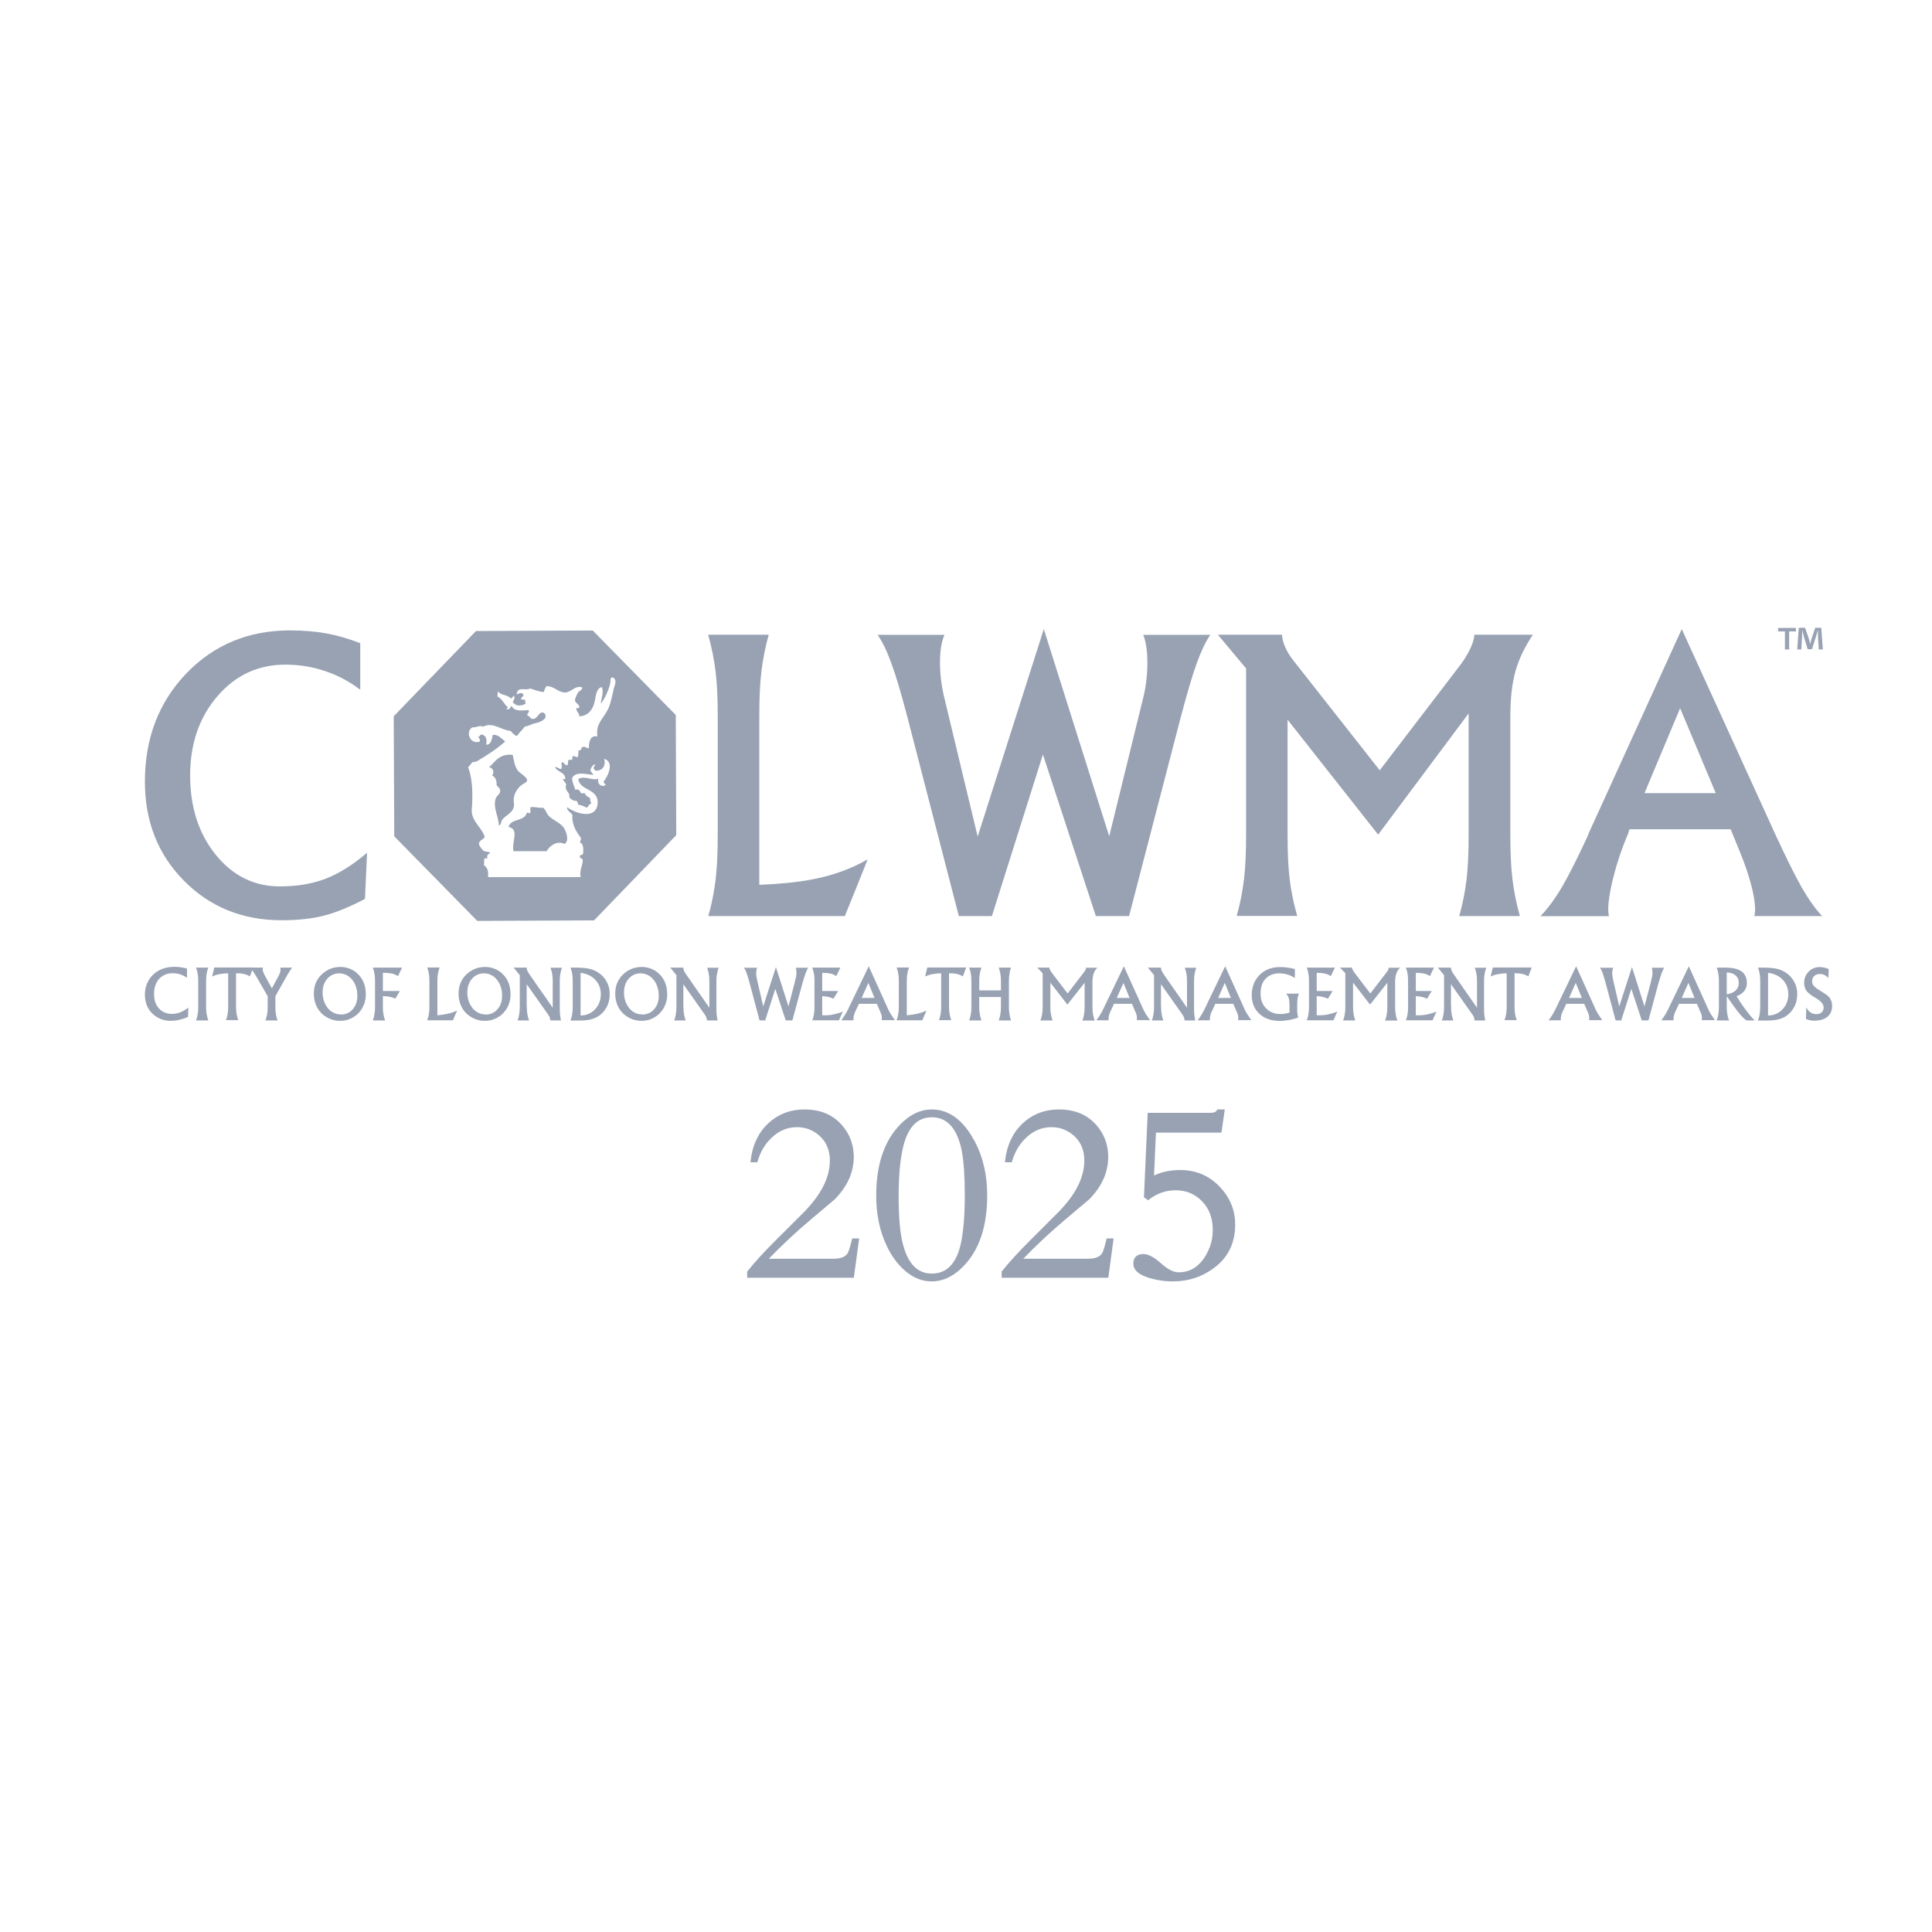 <svg width="80" height="80" viewBox="0 0 80 80" fill="none" xmlns="http://www.w3.org/2000/svg">
<g clip-path="url(#clip0_17163_654)">
<path d="M7.781 42.113C7.651 42.167 7.527 42.205 7.408 42.232C7.289 42.259 7.175 42.27 7.067 42.27C6.937 42.27 6.812 42.248 6.698 42.21C6.585 42.172 6.482 42.113 6.384 42.037C6.26 41.939 6.162 41.815 6.097 41.669C6.032 41.523 6 41.36 6 41.187C6 41.014 6.032 40.846 6.103 40.694C6.168 40.542 6.271 40.413 6.395 40.31C6.504 40.218 6.628 40.147 6.769 40.104C6.91 40.055 7.061 40.034 7.229 40.034C7.305 40.034 7.386 40.039 7.473 40.05C7.559 40.061 7.646 40.082 7.743 40.104V40.488C7.657 40.429 7.565 40.38 7.467 40.348C7.37 40.315 7.262 40.299 7.153 40.299C6.915 40.299 6.731 40.38 6.59 40.532C6.449 40.683 6.379 40.9 6.379 41.165C6.379 41.414 6.449 41.614 6.585 41.761C6.72 41.907 6.904 41.983 7.132 41.983C7.245 41.983 7.359 41.961 7.467 41.918C7.576 41.874 7.684 41.809 7.798 41.723L7.787 42.091L7.781 42.113Z" fill="#98A2B3"/>
<path d="M8.626 40.066C8.593 40.147 8.572 40.234 8.555 40.326C8.539 40.418 8.534 40.521 8.534 40.635V41.685C8.534 41.793 8.539 41.896 8.555 41.988C8.572 42.08 8.593 42.167 8.626 42.254H8.117C8.149 42.172 8.171 42.086 8.187 41.988C8.204 41.891 8.209 41.793 8.209 41.685V40.635C8.209 40.521 8.204 40.418 8.187 40.326C8.171 40.234 8.149 40.147 8.117 40.066H8.626Z" fill="#98A2B3"/>
<path d="M9.449 40.304C9.297 40.304 9.173 40.321 9.065 40.342C8.956 40.364 8.864 40.396 8.783 40.434L8.875 40.061H10.483L10.348 40.429C10.277 40.386 10.196 40.353 10.104 40.331C10.012 40.31 9.904 40.299 9.774 40.299V41.674C9.774 41.782 9.779 41.885 9.795 41.977C9.812 42.069 9.833 42.156 9.866 42.243H9.357C9.389 42.161 9.411 42.075 9.427 41.977C9.443 41.88 9.449 41.782 9.449 41.674V40.299V40.304Z" fill="#98A2B3"/>
<path d="M11.544 40.391C11.566 40.353 11.582 40.31 11.598 40.267C11.609 40.223 11.614 40.18 11.614 40.136C11.614 40.126 11.614 40.109 11.614 40.099C11.614 40.088 11.614 40.077 11.609 40.066H12.096C12.048 40.131 12.004 40.196 11.972 40.25C11.934 40.304 11.907 40.358 11.88 40.402L11.403 41.252V41.685C11.403 41.799 11.409 41.902 11.425 41.994C11.441 42.086 11.463 42.172 11.495 42.254H10.992C11.024 42.172 11.046 42.086 11.062 41.994C11.079 41.902 11.084 41.799 11.084 41.685V41.252L10.597 40.407C10.559 40.342 10.521 40.283 10.483 40.229C10.44 40.169 10.402 40.115 10.353 40.066H10.889C10.889 40.066 10.884 40.093 10.878 40.109C10.878 40.126 10.878 40.136 10.878 40.147C10.878 40.18 10.884 40.212 10.9 40.25C10.916 40.288 10.932 40.331 10.954 40.369L11.257 40.927L11.55 40.386L11.544 40.391Z" fill="#98A2B3"/>
<path d="M15.15 41.149C15.15 41.317 15.123 41.474 15.063 41.615C15.004 41.761 14.917 41.88 14.809 41.988C14.706 42.08 14.592 42.151 14.473 42.199C14.354 42.248 14.219 42.27 14.078 42.27C13.948 42.27 13.823 42.248 13.704 42.205C13.585 42.161 13.477 42.096 13.374 42.015C13.255 41.912 13.158 41.788 13.093 41.636C13.028 41.485 12.995 41.322 12.995 41.144C12.995 41.003 13.017 40.878 13.055 40.759C13.098 40.64 13.158 40.532 13.239 40.434C13.347 40.31 13.472 40.212 13.618 40.142C13.764 40.072 13.926 40.039 14.094 40.039C14.235 40.039 14.365 40.066 14.489 40.115C14.608 40.164 14.722 40.234 14.82 40.331C14.928 40.434 15.009 40.559 15.063 40.694C15.117 40.83 15.145 40.981 15.145 41.144L15.15 41.149ZM14.11 42.01C14.311 42.01 14.479 41.939 14.603 41.793C14.733 41.647 14.798 41.463 14.798 41.23C14.798 41.127 14.787 41.024 14.76 40.927C14.733 40.83 14.701 40.743 14.652 40.667C14.582 40.548 14.489 40.456 14.387 40.396C14.284 40.337 14.17 40.304 14.046 40.304C13.845 40.304 13.683 40.38 13.553 40.526C13.423 40.672 13.358 40.867 13.358 41.1C13.358 41.209 13.374 41.311 13.401 41.409C13.428 41.506 13.472 41.598 13.531 41.685C13.596 41.788 13.683 41.864 13.786 41.923C13.889 41.983 13.997 42.004 14.11 42.004V42.01Z" fill="#98A2B3"/>
<path d="M15.854 41.685C15.854 41.793 15.859 41.896 15.876 41.988C15.892 42.08 15.914 42.167 15.946 42.254H15.437C15.47 42.172 15.491 42.086 15.507 41.988C15.524 41.891 15.529 41.793 15.529 41.685V40.635C15.529 40.521 15.524 40.418 15.507 40.326C15.491 40.234 15.47 40.147 15.437 40.066H16.65L16.482 40.418C16.412 40.375 16.33 40.337 16.238 40.315C16.146 40.294 16.038 40.283 15.919 40.283H15.854V41.035H16.558L16.368 41.355C16.309 41.322 16.238 41.301 16.152 41.279C16.065 41.257 15.968 41.252 15.854 41.246V41.68V41.685Z" fill="#98A2B3"/>
<path d="M18.204 40.066C18.171 40.147 18.149 40.234 18.133 40.326C18.117 40.418 18.111 40.521 18.111 40.635V42.042C18.279 42.026 18.431 42.004 18.566 41.972C18.702 41.939 18.821 41.896 18.929 41.847C18.891 41.929 18.864 41.999 18.832 42.064C18.805 42.129 18.777 42.194 18.756 42.248H17.689C17.722 42.167 17.743 42.08 17.76 41.983C17.776 41.885 17.781 41.788 17.781 41.679V40.629C17.781 40.516 17.776 40.413 17.76 40.321C17.743 40.228 17.722 40.142 17.689 40.061H18.198L18.204 40.066Z" fill="#98A2B3"/>
<path d="M21.143 41.149C21.143 41.317 21.116 41.474 21.057 41.615C20.997 41.761 20.911 41.88 20.802 41.988C20.699 42.08 20.586 42.151 20.467 42.199C20.348 42.248 20.212 42.27 20.071 42.27C19.941 42.27 19.817 42.248 19.698 42.205C19.579 42.161 19.47 42.096 19.367 42.015C19.248 41.912 19.151 41.788 19.086 41.636C19.021 41.485 18.988 41.322 18.988 41.144C18.988 41.003 19.01 40.878 19.048 40.759C19.091 40.64 19.151 40.532 19.232 40.434C19.34 40.31 19.465 40.212 19.611 40.142C19.757 40.072 19.92 40.039 20.088 40.039C20.228 40.039 20.358 40.066 20.483 40.115C20.602 40.164 20.716 40.234 20.813 40.331C20.921 40.434 21.003 40.559 21.057 40.694C21.111 40.83 21.138 40.981 21.138 41.144L21.143 41.149ZM20.104 42.01C20.304 42.01 20.472 41.939 20.596 41.793C20.727 41.647 20.791 41.463 20.791 41.23C20.791 41.127 20.781 41.024 20.754 40.927C20.727 40.83 20.694 40.743 20.645 40.667C20.575 40.548 20.483 40.456 20.38 40.396C20.277 40.337 20.163 40.304 20.039 40.304C19.839 40.304 19.676 40.38 19.546 40.526C19.416 40.672 19.351 40.867 19.351 41.1C19.351 41.209 19.367 41.311 19.395 41.409C19.422 41.506 19.465 41.598 19.524 41.685C19.59 41.788 19.676 41.864 19.779 41.923C19.882 41.983 19.99 42.004 20.104 42.004V42.01Z" fill="#98A2B3"/>
<path d="M21.815 41.685C21.815 41.799 21.82 41.902 21.837 41.994C21.853 42.086 21.875 42.172 21.907 42.254H21.43C21.463 42.172 21.485 42.086 21.501 41.988C21.517 41.891 21.523 41.793 21.523 41.685V40.38L21.268 40.066H21.809V40.082C21.809 40.147 21.842 40.223 21.901 40.31C21.912 40.321 21.918 40.331 21.918 40.337L22.887 41.728V40.64C22.887 40.526 22.881 40.423 22.865 40.331C22.849 40.239 22.827 40.153 22.795 40.072H23.271C23.239 40.153 23.217 40.239 23.201 40.331C23.185 40.423 23.179 40.526 23.179 40.64V41.712C23.179 41.831 23.179 41.934 23.19 42.021C23.201 42.107 23.212 42.183 23.228 42.254H22.79C22.784 42.21 22.773 42.167 22.762 42.129C22.746 42.091 22.73 42.053 22.708 42.026L21.809 40.754V41.685H21.815Z" fill="#98A2B3"/>
<path d="M23.623 42.254C23.656 42.172 23.677 42.086 23.694 41.988C23.71 41.891 23.715 41.793 23.715 41.685V40.635C23.715 40.521 23.71 40.418 23.694 40.326C23.677 40.234 23.656 40.147 23.623 40.066H23.872C24.035 40.066 24.17 40.077 24.284 40.093C24.398 40.109 24.495 40.136 24.587 40.174C24.787 40.256 24.95 40.391 25.069 40.564C25.188 40.743 25.247 40.938 25.247 41.16C25.247 41.366 25.204 41.555 25.112 41.718C25.02 41.88 24.896 42.01 24.733 42.107C24.641 42.156 24.538 42.194 24.425 42.221C24.311 42.243 24.165 42.259 23.986 42.259H23.623V42.254ZM24.04 42.048H24.056C24.121 42.048 24.186 42.042 24.246 42.026C24.305 42.01 24.365 41.988 24.419 41.961C24.565 41.885 24.674 41.777 24.755 41.642C24.836 41.501 24.879 41.349 24.879 41.181C24.879 40.938 24.804 40.737 24.652 40.575C24.5 40.413 24.3 40.315 24.04 40.283V42.053V42.048Z" fill="#98A2B3"/>
<path d="M27.63 41.149C27.63 41.317 27.603 41.474 27.543 41.615C27.483 41.761 27.397 41.88 27.289 41.988C27.186 42.08 27.072 42.151 26.953 42.199C26.834 42.248 26.698 42.27 26.558 42.27C26.428 42.27 26.303 42.248 26.184 42.205C26.065 42.161 25.957 42.096 25.854 42.015C25.735 41.912 25.637 41.788 25.572 41.636C25.507 41.485 25.475 41.322 25.475 41.144C25.475 41.003 25.497 40.878 25.534 40.759C25.578 40.64 25.637 40.532 25.718 40.434C25.827 40.31 25.951 40.212 26.098 40.142C26.244 40.072 26.406 40.039 26.574 40.039C26.715 40.039 26.845 40.066 26.969 40.115C27.088 40.164 27.202 40.234 27.299 40.331C27.408 40.434 27.489 40.559 27.543 40.694C27.597 40.83 27.624 40.981 27.624 41.144L27.63 41.149ZM26.59 42.01C26.791 42.01 26.958 41.939 27.083 41.793C27.213 41.647 27.278 41.463 27.278 41.23C27.278 41.127 27.267 41.024 27.24 40.927C27.213 40.83 27.18 40.743 27.132 40.667C27.061 40.548 26.969 40.456 26.866 40.396C26.763 40.337 26.65 40.304 26.525 40.304C26.325 40.304 26.163 40.38 26.032 40.526C25.903 40.672 25.838 40.867 25.838 41.1C25.838 41.209 25.854 41.311 25.881 41.409C25.908 41.506 25.951 41.598 26.011 41.685C26.076 41.788 26.163 41.864 26.265 41.923C26.368 41.983 26.477 42.004 26.59 42.004V42.01Z" fill="#98A2B3"/>
<path d="M28.301 41.685C28.301 41.799 28.306 41.902 28.323 41.994C28.339 42.086 28.36 42.172 28.393 42.254H27.917C27.949 42.172 27.971 42.086 27.987 41.988C28.003 41.891 28.009 41.793 28.009 41.685V40.38L27.754 40.066H28.296V40.082C28.296 40.147 28.328 40.223 28.388 40.31C28.398 40.321 28.404 40.331 28.404 40.337L29.373 41.728V40.64C29.373 40.526 29.368 40.423 29.351 40.331C29.335 40.239 29.313 40.153 29.281 40.072H29.757C29.725 40.153 29.703 40.239 29.687 40.331C29.671 40.423 29.665 40.526 29.665 40.64V41.712C29.665 41.831 29.665 41.934 29.676 42.021C29.687 42.107 29.698 42.183 29.714 42.254H29.276C29.27 42.21 29.259 42.167 29.248 42.129C29.232 42.091 29.216 42.053 29.194 42.026L28.296 40.754V41.685H28.301Z" fill="#98A2B3"/>
<path d="M32.102 40.954L31.685 42.253H31.452L31.035 40.689C30.986 40.516 30.949 40.386 30.916 40.294C30.884 40.201 30.846 40.126 30.808 40.072H31.349C31.338 40.109 31.328 40.147 31.322 40.185C31.317 40.223 31.311 40.256 31.311 40.294C31.311 40.331 31.311 40.375 31.322 40.423C31.328 40.472 31.338 40.521 31.349 40.575L31.604 41.674L32.129 40.044L32.649 41.674L32.914 40.656C32.936 40.57 32.952 40.499 32.963 40.445C32.974 40.391 32.979 40.337 32.979 40.288C32.979 40.261 32.979 40.228 32.974 40.196C32.974 40.163 32.963 40.12 32.952 40.072H33.461C33.385 40.207 33.315 40.402 33.244 40.662C33.239 40.683 33.233 40.7 33.228 40.71L32.811 42.253H32.535L32.107 40.954H32.102Z" fill="#98A2B3"/>
<path d="M33.634 42.254C33.667 42.172 33.688 42.086 33.705 41.988C33.721 41.891 33.726 41.793 33.726 41.685V40.635C33.726 40.521 33.721 40.418 33.705 40.326C33.688 40.234 33.667 40.147 33.634 40.066H34.798L34.63 40.418C34.565 40.375 34.484 40.337 34.392 40.315C34.3 40.294 34.192 40.283 34.073 40.283H34.046V41.035H34.706L34.511 41.355C34.457 41.328 34.392 41.306 34.316 41.284C34.24 41.268 34.148 41.252 34.046 41.246V42.042C34.046 42.042 34.067 42.042 34.089 42.042C34.105 42.042 34.121 42.042 34.132 42.042C34.267 42.042 34.398 42.032 34.522 42.004C34.647 41.977 34.776 41.94 34.901 41.885L34.739 42.248H33.629L33.634 42.254Z" fill="#98A2B3"/>
<path d="M35.561 41.577L35.426 41.864C35.394 41.929 35.372 41.988 35.361 42.037C35.345 42.091 35.34 42.14 35.34 42.183C35.34 42.194 35.34 42.199 35.34 42.21C35.34 42.221 35.34 42.232 35.34 42.248H34.836C34.89 42.178 34.944 42.096 34.998 42.01C35.053 41.923 35.101 41.826 35.155 41.712L35.973 40.012L36.769 41.772C36.796 41.837 36.834 41.907 36.883 41.988C36.931 42.064 36.991 42.151 37.056 42.243H36.509C36.509 42.243 36.509 42.205 36.514 42.188C36.514 42.172 36.514 42.156 36.514 42.14C36.514 42.107 36.514 42.075 36.504 42.042C36.498 42.01 36.482 41.967 36.455 41.907L36.309 41.566H35.545L35.561 41.577ZM35.675 41.322H36.211L35.957 40.7L35.681 41.322H35.675Z" fill="#98A2B3"/>
<path d="M37.641 40.066C37.608 40.147 37.586 40.234 37.57 40.326C37.554 40.418 37.548 40.521 37.548 40.635V42.042C37.716 42.026 37.868 42.004 38.003 41.972C38.139 41.939 38.258 41.896 38.366 41.847C38.328 41.929 38.301 41.999 38.269 42.064C38.242 42.129 38.215 42.194 38.193 42.248H37.126C37.159 42.167 37.18 42.08 37.197 41.983C37.213 41.885 37.218 41.788 37.218 41.679V40.629C37.218 40.516 37.213 40.413 37.197 40.321C37.18 40.228 37.159 40.142 37.126 40.061H37.635L37.641 40.066Z" fill="#98A2B3"/>
<path d="M38.972 40.304C38.821 40.304 38.696 40.321 38.588 40.342C38.48 40.364 38.388 40.396 38.306 40.434L38.398 40.061H40.007L39.871 40.429C39.801 40.386 39.719 40.353 39.627 40.331C39.535 40.31 39.427 40.299 39.297 40.299V41.674C39.297 41.782 39.303 41.885 39.319 41.977C39.335 42.069 39.357 42.156 39.389 42.243H38.88C38.913 42.161 38.934 42.075 38.951 41.977C38.967 41.88 38.972 41.782 38.972 41.674V40.299V40.304Z" fill="#98A2B3"/>
<path d="M41.447 41.008V40.635C41.447 40.521 41.441 40.418 41.425 40.326C41.409 40.234 41.387 40.147 41.355 40.066H41.864C41.831 40.147 41.809 40.234 41.799 40.326C41.782 40.418 41.777 40.521 41.777 40.635V41.685C41.777 41.799 41.782 41.902 41.799 41.994C41.815 42.086 41.837 42.172 41.864 42.254H41.355C41.387 42.172 41.409 42.086 41.425 41.988C41.441 41.896 41.447 41.793 41.447 41.685V41.284H40.548V41.685C40.548 41.793 40.553 41.896 40.57 41.988C40.586 42.08 40.608 42.167 40.64 42.254H40.131C40.164 42.172 40.185 42.086 40.202 41.988C40.218 41.891 40.223 41.793 40.223 41.685V40.635C40.223 40.521 40.218 40.418 40.202 40.326C40.185 40.234 40.164 40.147 40.131 40.066H40.64C40.608 40.147 40.586 40.234 40.57 40.326C40.553 40.418 40.548 40.521 40.548 40.635V41.008H41.447Z" fill="#98A2B3"/>
<path d="M43.493 40.683V41.685C43.493 41.799 43.499 41.902 43.515 41.994C43.531 42.086 43.553 42.172 43.585 42.254H43.082C43.114 42.172 43.136 42.086 43.152 41.994C43.169 41.902 43.174 41.799 43.174 41.685V40.299L42.952 40.066H43.45C43.45 40.115 43.483 40.18 43.542 40.261C43.542 40.261 43.542 40.267 43.547 40.272L44.208 41.138L44.874 40.272C44.912 40.223 44.939 40.185 44.95 40.158C44.961 40.131 44.971 40.099 44.971 40.072H45.442C45.377 40.126 45.329 40.202 45.291 40.299C45.258 40.396 45.237 40.505 45.237 40.629V41.69C45.237 41.804 45.242 41.907 45.258 41.999C45.275 42.091 45.296 42.178 45.329 42.259H44.82C44.852 42.178 44.874 42.091 44.89 41.994C44.906 41.896 44.912 41.799 44.912 41.69V40.694L44.197 41.598L43.493 40.689V40.683Z" fill="#98A2B3"/>
<path d="M46.124 41.577L45.989 41.864C45.957 41.929 45.935 41.988 45.924 42.037C45.908 42.091 45.902 42.14 45.902 42.183C45.902 42.194 45.902 42.199 45.902 42.21C45.902 42.221 45.902 42.232 45.902 42.248H45.399C45.453 42.178 45.507 42.096 45.561 42.01C45.615 41.923 45.664 41.826 45.718 41.712L46.536 40.012L47.332 41.772C47.359 41.837 47.397 41.907 47.446 41.988C47.494 42.064 47.554 42.151 47.619 42.243H47.072C47.072 42.243 47.072 42.205 47.077 42.188C47.077 42.172 47.077 42.156 47.077 42.14C47.077 42.107 47.077 42.075 47.066 42.042C47.061 42.01 47.045 41.967 47.018 41.907L46.872 41.566H46.108L46.124 41.577ZM46.238 41.322H46.774L46.52 40.7L46.243 41.322H46.238Z" fill="#98A2B3"/>
<path d="M48.079 41.685C48.079 41.799 48.084 41.902 48.101 41.994C48.117 42.086 48.139 42.172 48.171 42.254H47.695C47.727 42.172 47.749 42.086 47.765 41.988C47.781 41.891 47.787 41.793 47.787 41.685V40.38L47.532 40.066H48.074V40.082C48.074 40.147 48.106 40.223 48.166 40.31C48.176 40.321 48.182 40.331 48.182 40.337L49.151 41.728V40.64C49.151 40.526 49.146 40.423 49.129 40.331C49.113 40.239 49.092 40.153 49.059 40.072H49.535C49.503 40.153 49.481 40.239 49.465 40.331C49.449 40.423 49.443 40.526 49.443 40.64V41.712C49.443 41.831 49.443 41.934 49.454 42.021C49.465 42.107 49.476 42.183 49.492 42.254H49.054C49.048 42.21 49.037 42.167 49.026 42.129C49.01 42.091 48.994 42.053 48.972 42.026L48.074 40.754V41.685H48.079Z" fill="#98A2B3"/>
<path d="M50.321 41.577L50.185 41.864C50.153 41.929 50.131 41.988 50.12 42.037C50.104 42.091 50.099 42.14 50.099 42.183C50.099 42.194 50.099 42.199 50.099 42.21C50.099 42.221 50.099 42.232 50.099 42.248H49.595C49.649 42.178 49.703 42.096 49.757 42.01C49.812 41.923 49.86 41.826 49.914 41.712L50.732 40.012L51.528 41.772C51.555 41.837 51.593 41.907 51.642 41.988C51.69 42.064 51.75 42.151 51.815 42.243H51.268C51.268 42.243 51.268 42.205 51.273 42.188C51.273 42.172 51.273 42.156 51.273 42.14C51.273 42.107 51.273 42.075 51.263 42.042C51.257 42.01 51.241 41.967 51.214 41.907L51.068 41.566H50.304L50.321 41.577ZM50.434 41.322H50.97L50.716 40.7L50.44 41.322H50.434Z" fill="#98A2B3"/>
<path d="M53.758 42.134C53.629 42.178 53.504 42.215 53.374 42.237C53.244 42.259 53.125 42.275 53.006 42.275C52.649 42.275 52.362 42.178 52.151 41.983C51.939 41.788 51.831 41.528 51.831 41.192C51.831 41.008 51.869 40.84 51.939 40.683C52.01 40.526 52.118 40.396 52.253 40.283C52.351 40.207 52.465 40.147 52.594 40.104C52.724 40.061 52.876 40.044 53.038 40.044C53.13 40.044 53.222 40.05 53.32 40.066C53.417 40.077 53.515 40.099 53.618 40.126V40.494C53.52 40.434 53.417 40.386 53.315 40.353C53.206 40.321 53.093 40.304 52.979 40.304C52.735 40.304 52.546 40.38 52.405 40.526C52.264 40.672 52.199 40.878 52.199 41.144C52.199 41.409 52.275 41.598 52.427 41.755C52.578 41.912 52.773 41.988 53.017 41.988C53.082 41.988 53.147 41.988 53.212 41.972C53.277 41.961 53.336 41.95 53.396 41.929V41.636C53.396 41.501 53.385 41.398 53.363 41.328C53.342 41.257 53.309 41.198 53.255 41.144H53.791C53.769 41.176 53.748 41.23 53.737 41.3C53.726 41.371 53.715 41.452 53.715 41.544V41.809C53.715 41.874 53.715 41.934 53.726 41.988C53.731 42.042 53.742 42.086 53.758 42.129V42.134Z" fill="#98A2B3"/>
<path d="M54.11 42.254C54.143 42.172 54.164 42.086 54.181 41.988C54.197 41.891 54.202 41.793 54.202 41.685V40.635C54.202 40.521 54.197 40.418 54.181 40.326C54.164 40.234 54.143 40.147 54.11 40.066H55.274L55.107 40.418C55.042 40.375 54.96 40.337 54.868 40.315C54.776 40.294 54.668 40.283 54.549 40.283H54.522V41.035H55.182L54.987 41.355C54.933 41.328 54.868 41.306 54.793 41.284C54.717 41.268 54.625 41.252 54.522 41.246V42.042C54.522 42.042 54.544 42.042 54.565 42.042C54.581 42.042 54.598 42.042 54.608 42.042C54.744 42.042 54.874 42.032 54.998 42.004C55.123 41.977 55.253 41.94 55.377 41.885L55.215 42.248H54.105L54.11 42.254Z" fill="#98A2B3"/>
<path d="M56.027 40.683V41.685C56.027 41.799 56.032 41.902 56.049 41.994C56.065 42.086 56.087 42.172 56.119 42.254H55.615C55.648 42.172 55.67 42.086 55.686 41.994C55.702 41.902 55.708 41.799 55.708 41.685V40.299L55.486 40.066H55.984C55.984 40.115 56.016 40.18 56.076 40.261C56.076 40.261 56.076 40.267 56.081 40.272L56.742 41.138L57.408 40.272C57.446 40.223 57.473 40.185 57.483 40.158C57.494 40.131 57.505 40.099 57.505 40.072H57.976C57.911 40.126 57.862 40.202 57.825 40.299C57.792 40.396 57.77 40.505 57.77 40.629V41.69C57.77 41.804 57.776 41.907 57.792 41.999C57.808 42.091 57.83 42.178 57.862 42.259H57.353C57.386 42.178 57.408 42.091 57.424 41.994C57.44 41.896 57.446 41.799 57.446 41.69V40.694L56.731 41.598L56.027 40.689V40.683Z" fill="#98A2B3"/>
<path d="M58.214 42.254C58.247 42.172 58.269 42.086 58.285 41.988C58.301 41.891 58.306 41.793 58.306 41.685V40.635C58.306 40.521 58.301 40.418 58.285 40.326C58.269 40.234 58.247 40.147 58.214 40.066H59.379L59.211 40.418C59.146 40.375 59.064 40.337 58.972 40.315C58.88 40.294 58.772 40.283 58.653 40.283H58.626V41.035H59.286L59.092 41.355C59.037 41.328 58.972 41.306 58.897 41.284C58.821 41.268 58.729 41.252 58.626 41.246V42.042C58.626 42.042 58.648 42.042 58.669 42.042C58.685 42.042 58.702 42.042 58.712 42.042C58.848 42.042 58.978 42.032 59.102 42.004C59.227 41.977 59.357 41.94 59.481 41.885L59.319 42.248H58.209L58.214 42.254Z" fill="#98A2B3"/>
<path d="M60.088 41.685C60.088 41.799 60.093 41.902 60.109 41.994C60.126 42.086 60.147 42.172 60.18 42.254H59.703C59.736 42.172 59.757 42.086 59.774 41.988C59.79 41.891 59.795 41.793 59.795 41.685V40.38L59.541 40.066H60.082V40.082C60.082 40.147 60.115 40.223 60.174 40.31C60.185 40.321 60.191 40.331 60.191 40.337L61.16 41.728V40.64C61.16 40.526 61.154 40.423 61.138 40.331C61.122 40.239 61.1 40.153 61.068 40.072H61.544C61.511 40.153 61.49 40.239 61.474 40.331C61.457 40.423 61.452 40.526 61.452 40.64V41.712C61.452 41.831 61.452 41.934 61.463 42.021C61.474 42.107 61.484 42.183 61.501 42.254H61.062C61.057 42.21 61.046 42.167 61.035 42.129C61.019 42.091 61.003 42.053 60.981 42.026L60.082 40.754V41.685H60.088Z" fill="#98A2B3"/>
<path d="M62.389 40.304C62.237 40.304 62.113 40.321 62.004 40.342C61.896 40.364 61.804 40.396 61.723 40.434L61.815 40.061H63.423L63.288 40.429C63.217 40.386 63.136 40.353 63.044 40.331C62.952 40.31 62.844 40.299 62.714 40.299V41.674C62.714 41.782 62.719 41.885 62.735 41.977C62.752 42.069 62.773 42.156 62.806 42.243H62.297C62.329 42.161 62.351 42.075 62.367 41.977C62.383 41.88 62.389 41.782 62.389 41.674V40.299V40.304Z" fill="#98A2B3"/>
<path d="M64.852 41.577L64.717 41.864C64.684 41.929 64.663 41.988 64.652 42.037C64.636 42.091 64.63 42.14 64.63 42.183C64.63 42.194 64.63 42.199 64.63 42.21C64.63 42.221 64.63 42.232 64.63 42.248H64.127C64.181 42.178 64.235 42.096 64.289 42.01C64.343 41.923 64.392 41.826 64.446 41.712L65.264 40.012L66.06 41.772C66.087 41.837 66.124 41.907 66.173 41.988C66.222 42.064 66.282 42.151 66.347 42.243H65.8C65.8 42.243 65.8 42.205 65.805 42.188C65.805 42.172 65.805 42.156 65.805 42.14C65.805 42.107 65.805 42.075 65.794 42.042C65.789 42.01 65.773 41.967 65.746 41.907L65.599 41.566H64.836L64.852 41.577ZM64.966 41.322H65.502L65.247 40.7L64.971 41.322H64.966Z" fill="#98A2B3"/>
<path d="M67.548 40.954L67.132 42.253H66.899L66.482 40.689C66.433 40.516 66.395 40.386 66.363 40.294C66.33 40.201 66.292 40.126 66.254 40.072H66.796C66.785 40.109 66.774 40.147 66.769 40.185C66.763 40.223 66.758 40.256 66.758 40.294C66.758 40.331 66.758 40.375 66.769 40.423C66.774 40.472 66.785 40.521 66.796 40.575L67.05 41.674L67.576 40.044L68.095 41.674L68.361 40.656C68.382 40.57 68.398 40.499 68.409 40.445C68.42 40.391 68.425 40.337 68.425 40.288C68.425 40.261 68.425 40.228 68.42 40.196C68.42 40.163 68.409 40.12 68.398 40.072H68.907C68.832 40.207 68.761 40.402 68.691 40.662C68.685 40.683 68.68 40.7 68.674 40.71L68.258 42.253H67.981L67.554 40.954H67.548Z" fill="#98A2B3"/>
<path d="M69.519 41.577L69.384 41.864C69.351 41.929 69.33 41.988 69.319 42.037C69.303 42.091 69.297 42.14 69.297 42.183C69.297 42.194 69.297 42.199 69.297 42.21C69.297 42.221 69.297 42.232 69.297 42.248H68.794C68.848 42.178 68.902 42.096 68.956 42.01C69.01 41.923 69.059 41.826 69.113 41.712L69.931 40.012L70.727 41.772C70.754 41.837 70.791 41.907 70.84 41.988C70.889 42.064 70.948 42.151 71.013 42.243H70.467C70.467 42.243 70.467 42.205 70.472 42.188C70.472 42.172 70.472 42.156 70.472 42.14C70.472 42.107 70.472 42.075 70.461 42.042C70.456 42.01 70.44 41.967 70.412 41.907L70.266 41.566H69.503L69.519 41.577ZM69.633 41.322H70.169L69.914 40.7L69.638 41.322H69.633Z" fill="#98A2B3"/>
<path d="M71.501 41.685C71.501 41.793 71.506 41.896 71.522 41.988C71.539 42.08 71.56 42.167 71.593 42.254H71.084C71.117 42.172 71.138 42.086 71.154 41.988C71.171 41.891 71.176 41.793 71.176 41.685V40.635C71.176 40.521 71.171 40.418 71.154 40.326C71.138 40.234 71.117 40.147 71.084 40.066H71.436C71.739 40.066 71.966 40.12 72.113 40.223C72.259 40.326 72.335 40.489 72.335 40.705C72.335 40.835 72.297 40.943 72.226 41.035C72.151 41.127 72.048 41.198 71.907 41.252C72.015 41.431 72.129 41.604 72.254 41.772C72.378 41.94 72.508 42.102 72.654 42.254H72.34C72.291 42.254 72.189 42.161 72.037 41.983C71.885 41.799 71.707 41.555 71.501 41.246V41.685ZM71.501 40.272V41.171C71.658 41.149 71.782 41.095 71.869 41.014C71.956 40.932 71.999 40.83 71.999 40.7C71.999 40.57 71.956 40.467 71.864 40.386C71.772 40.31 71.653 40.272 71.496 40.267L71.501 40.272Z" fill="#98A2B3"/>
<path d="M72.795 42.254C72.827 42.172 72.849 42.086 72.865 41.988C72.882 41.891 72.887 41.793 72.887 41.685V40.635C72.887 40.521 72.882 40.418 72.865 40.326C72.849 40.234 72.827 40.147 72.795 40.066H73.044C73.206 40.066 73.342 40.077 73.456 40.093C73.569 40.109 73.667 40.136 73.759 40.174C73.959 40.256 74.121 40.391 74.24 40.564C74.36 40.743 74.419 40.938 74.419 41.16C74.419 41.366 74.376 41.555 74.284 41.718C74.192 41.88 74.067 42.01 73.905 42.107C73.813 42.156 73.71 42.194 73.596 42.221C73.483 42.243 73.336 42.259 73.158 42.259H72.795V42.254ZM73.212 42.048H73.228C73.293 42.048 73.358 42.042 73.418 42.026C73.477 42.01 73.537 41.988 73.591 41.961C73.737 41.885 73.845 41.777 73.927 41.642C74.008 41.501 74.051 41.349 74.051 41.181C74.051 40.938 73.975 40.737 73.824 40.575C73.672 40.413 73.472 40.315 73.212 40.283V42.053V42.048Z" fill="#98A2B3"/>
<path d="M74.793 41.712C74.841 41.804 74.901 41.88 74.971 41.923C75.042 41.972 75.123 41.993 75.215 41.993C75.307 41.993 75.377 41.967 75.432 41.918C75.486 41.864 75.513 41.799 75.513 41.717C75.513 41.582 75.399 41.447 75.172 41.317C75.145 41.3 75.123 41.284 75.107 41.279C74.955 41.187 74.847 41.095 74.793 41.014C74.739 40.932 74.706 40.824 74.706 40.7C74.706 40.516 74.766 40.364 74.89 40.234C75.015 40.109 75.166 40.044 75.35 40.044C75.41 40.044 75.469 40.05 75.529 40.066C75.594 40.077 75.659 40.099 75.724 40.126L75.708 40.505C75.664 40.445 75.61 40.402 75.551 40.375C75.491 40.342 75.426 40.331 75.35 40.331C75.258 40.331 75.183 40.358 75.123 40.413C75.063 40.467 75.036 40.542 75.036 40.629C75.036 40.705 75.058 40.764 75.101 40.819C75.145 40.873 75.237 40.943 75.383 41.03C75.394 41.035 75.41 41.046 75.426 41.057C75.561 41.138 75.659 41.209 75.719 41.268C75.767 41.317 75.8 41.371 75.827 41.436C75.849 41.501 75.865 41.571 75.865 41.647C75.865 41.842 75.8 41.993 75.67 42.102C75.54 42.21 75.356 42.264 75.128 42.264C75.074 42.264 75.015 42.264 74.96 42.248C74.901 42.237 74.841 42.221 74.782 42.199L74.793 41.701V41.712Z" fill="#98A2B3"/>
<path d="M15.107 37.224C14.468 37.559 13.899 37.792 13.407 37.917C12.914 38.041 12.335 38.106 11.663 38.106C10.044 38.106 8.696 37.559 7.619 36.471C6.541 35.383 6 34.013 6 32.367C6 30.57 6.574 29.075 7.716 27.884C8.859 26.698 10.288 26.103 12.01 26.103C12.557 26.103 13.055 26.146 13.509 26.227C13.964 26.309 14.435 26.444 14.917 26.634V28.561C14.479 28.225 13.991 27.965 13.461 27.787C12.93 27.608 12.378 27.521 11.815 27.521C10.689 27.521 9.747 27.96 8.999 28.832C8.252 29.703 7.873 30.797 7.873 32.107C7.873 33.417 8.225 34.522 8.934 35.394C9.638 36.265 10.526 36.704 11.587 36.704C12.302 36.704 12.936 36.596 13.488 36.384C14.04 36.173 14.609 35.81 15.199 35.312L15.112 37.234L15.107 37.224Z" fill="#98A2B3"/>
<path d="M29.33 37.933C29.476 37.419 29.573 36.91 29.633 36.417C29.692 35.919 29.72 35.301 29.72 34.56V29.654C29.72 28.924 29.692 28.312 29.633 27.819C29.573 27.321 29.47 26.812 29.324 26.282H31.831C31.685 26.801 31.587 27.31 31.528 27.803C31.468 28.296 31.441 28.913 31.441 29.66V36.639C32.297 36.606 33.011 36.531 33.591 36.422C34.468 36.26 35.247 35.978 35.929 35.583L35.459 36.758L34.982 37.933H29.335H29.33Z" fill="#98A2B3"/>
<path d="M39.703 37.933L37.565 29.66C37.31 28.696 37.094 27.96 36.91 27.467C36.731 26.969 36.541 26.579 36.341 26.287H39.108C38.983 26.579 38.918 26.974 38.924 27.467C38.924 27.96 38.994 28.469 39.124 28.983L40.483 34.641L43.222 26.049L45.924 34.608H45.935L47.316 28.983C47.44 28.512 47.505 28.014 47.511 27.494C47.511 26.969 47.456 26.569 47.337 26.287H50.115C49.92 26.574 49.736 26.964 49.557 27.456C49.378 27.949 49.162 28.685 48.902 29.66L46.752 37.933H45.377L43.185 31.241L41.073 37.933H39.698H39.703Z" fill="#98A2B3"/>
<path d="M53.315 34.554C53.315 35.285 53.342 35.903 53.401 36.395C53.461 36.893 53.563 37.402 53.715 37.927H51.208C51.355 37.413 51.452 36.904 51.511 36.411C51.571 35.913 51.598 35.296 51.598 34.554V27.678L50.429 26.282H53.087C53.087 26.433 53.136 26.612 53.222 26.807C53.309 27.002 53.423 27.186 53.563 27.359L57.132 31.896L60.396 27.63C60.591 27.381 60.748 27.137 60.867 26.888C60.986 26.644 61.046 26.439 61.046 26.282H63.471C63.125 26.807 62.881 27.316 62.746 27.814C62.611 28.306 62.54 28.924 62.54 29.66V34.56C62.54 35.291 62.567 35.908 62.627 36.401C62.686 36.899 62.789 37.408 62.935 37.933H60.423C60.569 37.419 60.667 36.91 60.727 36.417C60.786 35.919 60.813 35.301 60.813 34.56V29.541L57.066 34.56L53.315 29.801V34.56V34.554Z" fill="#98A2B3"/>
<path d="M65.762 34.554L69.638 26.049L73.515 34.554C73.964 35.529 74.332 36.265 74.614 36.763C74.901 37.256 75.177 37.646 75.453 37.933H72.643C72.703 37.7 72.676 37.337 72.562 36.845C72.448 36.352 72.27 35.816 72.031 35.237L71.663 34.338H67.473L67.419 34.511C67.126 35.199 66.91 35.876 66.753 36.541C66.601 37.207 66.558 37.673 66.623 37.938H63.786C64.094 37.619 64.392 37.213 64.684 36.72C64.971 36.222 65.334 35.507 65.767 34.565M68.09 32.843H71.046L69.573 29.33H69.568L68.095 32.843H68.09Z" fill="#98A2B3"/>
<path d="M74.365 26V26.146H74.084V26.893H73.91V26.146H73.629V26H74.36H74.365ZM75.312 26.899L75.28 26.368C75.28 26.298 75.28 26.211 75.275 26.119H75.264C75.242 26.2 75.215 26.303 75.188 26.384L75.031 26.883H74.852L74.695 26.368C74.679 26.298 74.652 26.195 74.636 26.114H74.625C74.625 26.195 74.625 26.282 74.62 26.363L74.587 26.893H74.419L74.484 25.995H74.744L74.896 26.433C74.917 26.504 74.933 26.569 74.955 26.661C74.977 26.579 74.998 26.504 75.015 26.439L75.166 25.995H75.415L75.48 26.893H75.307L75.312 26.899Z" fill="#98A2B3"/>
<path d="M22.481 33.444C22.286 33.466 22.123 33.396 21.983 33.423C21.918 33.455 22.004 33.596 21.945 33.672C21.885 33.683 21.88 33.639 21.815 33.65C21.734 34.024 21.149 33.878 21.057 34.24C21.523 34.343 21.176 34.841 21.263 35.247H22.632C22.757 35.025 23.06 34.793 23.374 34.944C23.596 34.831 23.439 34.381 23.32 34.24C23.147 34.035 22.833 33.932 22.692 33.748C22.605 33.634 22.595 33.526 22.486 33.444H22.481Z" fill="#98A2B3"/>
<path d="M21.273 33.428C21.301 33.298 21.263 33.168 21.273 33.066C21.301 32.844 21.425 32.643 21.587 32.513C21.68 32.443 21.826 32.4 21.826 32.302C21.826 32.178 21.495 31.994 21.436 31.901C21.295 31.69 21.29 31.517 21.23 31.257C20.678 31.198 20.515 31.533 20.25 31.771C20.418 31.793 20.483 31.972 20.38 32.113C20.515 32.172 20.57 32.313 20.564 32.513C20.602 32.573 20.7 32.622 20.71 32.724C20.727 32.887 20.575 32.925 20.526 33.066C20.402 33.434 20.651 33.813 20.656 34.186C20.77 34.138 20.732 34.045 20.786 33.959C20.916 33.764 21.209 33.683 21.268 33.428H21.273Z" fill="#98A2B3"/>
<path d="M27.982 29.606L24.544 26.108L19.709 26.13L16.303 29.66L16.325 34.63L19.763 38.133L24.598 38.111L28.003 34.581L27.982 29.611V29.606ZM25.404 28.572C25.334 28.853 25.285 29.167 25.145 29.427C24.966 29.763 24.657 29.99 24.738 30.494C24.441 30.434 24.376 30.721 24.387 30.986C24.289 30.986 24.203 30.878 24.089 30.949C24.062 31.003 24.073 31.1 23.959 31.062C23.953 31.165 23.948 31.268 23.921 31.349C23.829 31.366 23.823 31.295 23.737 31.311C23.672 31.311 23.721 31.436 23.683 31.463H23.553C23.499 31.506 23.531 31.631 23.499 31.69C23.385 31.69 23.369 31.582 23.277 31.555C23.206 31.598 23.304 31.761 23.239 31.842C23.131 31.842 23.098 31.755 22.979 31.766C23.071 31.972 23.374 31.956 23.407 32.221C23.423 32.291 23.336 32.248 23.298 32.259C23.342 32.335 23.401 32.394 23.445 32.47C23.369 32.703 23.526 32.768 23.575 32.908C23.585 32.936 23.564 32.979 23.575 33.006C23.634 33.103 23.753 33.179 23.872 33.157C23.905 33.206 23.937 33.255 23.948 33.331C24.105 33.331 24.186 33.401 24.3 33.444C24.37 33.396 24.387 33.293 24.484 33.271C24.468 33.168 24.408 33.179 24.446 33.06C24.365 32.995 24.251 32.968 24.224 32.849H24.056C24.018 32.752 23.975 32.665 23.818 32.697C23.764 32.519 23.699 32.405 23.688 32.221C23.84 31.923 24.24 32.064 24.576 32.086C24.533 32.026 24.479 31.972 24.446 31.896C24.473 31.777 24.533 31.69 24.63 31.647C24.663 31.674 24.587 31.75 24.576 31.799C24.587 31.847 24.63 31.869 24.652 31.912C24.95 31.928 25.09 31.717 25.02 31.42C25.448 31.555 25.177 32.14 25.004 32.351C24.977 32.454 25.069 32.432 25.08 32.502C24.906 32.627 24.701 32.438 24.782 32.237C24.592 32.356 24.175 32.091 23.948 32.259C23.997 32.752 24.809 32.638 24.744 33.288C24.679 33.948 23.845 33.694 23.482 33.423C23.461 33.558 23.639 33.645 23.704 33.748C23.666 34.154 23.878 34.457 24.056 34.701C24.067 34.787 24.013 34.809 24.018 34.89C24.148 34.923 24.165 35.128 24.148 35.345C24.121 35.399 24.046 35.404 24.002 35.442C24.002 35.54 24.094 35.54 24.132 35.594C24.132 35.865 23.991 35.995 24.04 36.319H20.207C20.239 36.059 20.169 35.913 20.039 35.827C20.055 35.708 20.039 35.654 20.055 35.561C20.077 35.534 20.137 35.545 20.185 35.545C20.147 35.421 20.196 35.361 20.299 35.334C20.256 35.242 20.12 35.285 20.039 35.237C19.952 35.188 19.839 35.009 19.833 34.95C19.833 34.798 19.99 34.782 20.072 34.663C19.985 34.311 19.573 34.056 19.535 33.618C19.525 33.504 19.552 33.374 19.552 33.255C19.573 32.73 19.552 32.215 19.384 31.771C19.438 31.701 19.508 31.647 19.552 31.56C19.622 31.571 19.644 31.528 19.72 31.539C20.147 31.284 20.564 31.024 20.922 30.7C20.77 30.602 20.629 30.391 20.402 30.434C20.358 30.618 20.348 30.84 20.126 30.835C20.18 30.618 20.126 30.456 19.958 30.418C19.866 30.402 19.893 30.505 19.812 30.494C19.812 30.586 19.898 30.58 19.866 30.705C19.465 30.857 19.248 30.277 19.568 30.115C19.752 30.136 19.849 30.012 19.996 30.093C20.413 29.877 20.743 30.234 21.143 30.266C21.219 30.348 21.284 30.44 21.403 30.477C21.501 30.331 21.636 30.218 21.739 30.077C21.891 30.077 21.983 29.979 22.183 29.942C22.362 29.909 22.573 29.795 22.589 29.692C22.605 29.579 22.535 29.514 22.475 29.503C22.313 29.476 22.253 29.774 22.069 29.768C21.939 29.768 21.977 29.676 21.831 29.617C21.82 29.525 21.95 29.498 21.885 29.405C21.609 29.411 21.317 29.481 21.181 29.232C21.116 29.276 21.127 29.4 20.976 29.368C20.959 29.308 21.035 29.34 21.03 29.292C20.873 29.151 20.792 28.94 20.602 28.837C20.602 28.761 20.602 28.68 20.618 28.626C20.721 28.794 21.019 28.761 21.138 28.913C21.235 28.929 21.214 28.826 21.284 28.815C21.338 28.907 21.268 29.01 21.23 29.064C21.355 29.248 21.566 29.248 21.766 29.14C21.755 29.097 21.739 29.054 21.75 28.989C21.717 28.951 21.614 28.989 21.582 28.951C21.571 28.848 21.674 28.869 21.674 28.777C21.652 28.642 21.463 28.718 21.398 28.756C21.42 28.393 21.761 28.62 21.956 28.507C22.134 28.566 22.297 28.637 22.513 28.658C22.546 28.599 22.557 28.469 22.643 28.409C22.952 28.415 23.114 28.669 23.385 28.675C23.65 28.68 23.818 28.361 24.105 28.463C24.121 28.572 23.991 28.599 23.937 28.675C23.883 28.75 23.802 28.951 23.807 29C23.823 29.129 23.997 29.146 23.991 29.303C23.97 29.33 23.91 29.319 23.861 29.324C23.861 29.481 23.991 29.508 23.991 29.665C24.332 29.638 24.506 29.438 24.603 29.135C24.679 28.897 24.652 28.523 24.917 28.447C25.02 28.653 24.89 28.918 24.879 29.135C25.047 28.929 25.193 28.599 25.269 28.296C25.291 28.209 25.237 28.079 25.361 28.047C25.594 28.133 25.431 28.425 25.399 28.561L25.404 28.572Z" fill="#98A2B3"/>
<path d="M50.681 45.97L50.676 46.004L50.555 46.844L50.551 46.869H47.836L47.755 48.726C48.073 48.561 48.449 48.478 48.883 48.478C49.5 48.479 50.025 48.697 50.458 49.133L50.612 49.304C50.948 49.711 51.117 50.179 51.117 50.707C51.117 51.159 51.013 51.555 50.803 51.892C50.62 52.186 50.356 52.435 50.014 52.638L49.863 52.723C49.47 52.928 49.035 53.03 48.558 53.03C48.322 53.03 48.089 53.005 47.857 52.955L47.626 52.898C47.409 52.834 47.242 52.756 47.13 52.661C47.017 52.566 46.959 52.453 46.959 52.323C46.959 52.206 46.99 52.113 47.057 52.05C47.124 51.987 47.222 51.957 47.345 51.957C47.539 51.957 47.774 52.085 48.047 52.327H48.048L48.153 52.419C48.395 52.617 48.612 52.713 48.804 52.713C49.077 52.713 49.316 52.639 49.523 52.49C49.73 52.342 49.907 52.117 50.052 51.816L50.138 51.608C50.212 51.396 50.248 51.171 50.248 50.933C50.248 50.501 50.134 50.139 49.906 49.847L49.8 49.726C49.502 49.413 49.129 49.257 48.678 49.257C48.265 49.257 47.892 49.388 47.558 49.649L47.541 49.663L47.522 49.65L47.413 49.571L47.399 49.562L47.4 49.546L47.551 46.141L47.553 46.111H50.127C50.279 46.111 50.371 46.066 50.416 45.985L50.424 45.97H50.681Z" fill="#98A2B3" stroke="#98A2B3" stroke-width="0.06"/>
<path d="M43.851 45.97C44.637 45.97 45.221 46.284 45.597 46.913L45.598 46.914L45.659 47.027C45.792 47.296 45.859 47.589 45.859 47.905C45.859 48.537 45.596 49.118 45.074 49.648L45.072 49.649L45.071 49.648L44.07 50.494C43.489 50.98 42.898 51.533 42.3 52.151H45.052C45.394 52.151 45.597 52.053 45.681 51.87V51.869L45.718 51.779C45.756 51.674 45.797 51.526 45.841 51.335L45.847 51.312H46.079L46.074 51.346L45.87 52.852L45.866 52.878H41.506V52.664L41.513 52.656C41.798 52.295 42.19 51.865 42.691 51.368L43.928 50.131V50.13L44.164 49.865C44.675 49.25 44.928 48.647 44.928 48.057C44.928 47.511 44.7 47.102 44.245 46.828V46.829C44.033 46.706 43.797 46.644 43.536 46.644C43.142 46.644 42.791 46.787 42.481 47.076V47.077C42.198 47.339 41.998 47.672 41.88 48.076L41.873 48.098H41.645L41.649 48.065C41.72 47.436 41.956 46.928 42.361 46.545L42.517 46.41C42.891 46.117 43.337 45.97 43.851 45.97Z" fill="#98A2B3" stroke="#98A2B3" stroke-width="0.06"/>
<path d="M38.582 45.97C39.218 45.97 39.755 46.327 40.193 47.028L40.347 47.296C40.681 47.935 40.848 48.671 40.848 49.505C40.848 50.782 40.518 51.76 39.853 52.431L39.715 52.56C39.364 52.872 38.986 53.03 38.582 53.03C38.195 53.03 37.836 52.888 37.505 52.605L37.365 52.476C37.099 52.209 36.879 51.882 36.705 51.492L36.634 51.321C36.419 50.779 36.312 50.173 36.312 49.505C36.312 48.135 36.691 47.109 37.455 46.434L37.588 46.325C37.9 46.089 38.232 45.97 38.582 45.97ZM38.582 46.234C38.248 46.234 37.977 46.359 37.766 46.609C37.58 46.83 37.441 47.148 37.348 47.567L37.311 47.753C37.224 48.244 37.18 48.828 37.18 49.505C37.18 50.389 37.238 51.057 37.353 51.508L37.443 51.805C37.542 52.082 37.669 52.298 37.822 52.454C38.026 52.661 38.279 52.766 38.582 52.766C38.926 52.766 39.203 52.642 39.414 52.398C39.627 52.151 39.776 51.78 39.86 51.279L39.912 50.898C39.958 50.496 39.98 50.032 39.98 49.505C39.98 48.71 39.938 48.096 39.856 47.662L39.819 47.487C39.715 47.066 39.558 46.752 39.353 46.545C39.148 46.338 38.891 46.234 38.582 46.234Z" fill="#98A2B3" stroke="#98A2B3" stroke-width="0.06"/>
<path d="M33.315 45.97C34.1 45.97 34.684 46.284 35.06 46.913L35.062 46.914L35.122 47.027C35.255 47.296 35.322 47.589 35.322 47.905C35.322 48.537 35.059 49.118 34.537 49.648L34.535 49.649L34.534 49.648L33.533 50.494C32.952 50.98 32.362 51.533 31.764 52.151H34.516C34.858 52.151 35.061 52.053 35.145 51.87V51.869L35.182 51.779C35.22 51.674 35.26 51.526 35.305 51.335L35.31 51.312H35.542L35.537 51.346L35.333 52.852L35.329 52.878H30.97V52.664L30.977 52.656C31.261 52.295 31.654 51.865 32.154 51.368L33.392 50.131V50.13L33.627 49.865C34.138 49.25 34.392 48.647 34.392 48.057C34.392 47.511 34.164 47.102 33.708 46.828V46.829C33.496 46.706 33.26 46.644 32.999 46.644C32.605 46.644 32.254 46.787 31.944 47.076V47.077C31.662 47.339 31.461 47.672 31.344 48.076L31.337 48.098H31.108L31.112 48.065C31.183 47.436 31.42 46.928 31.824 46.545L31.98 46.41C32.355 46.117 32.8 45.97 33.315 45.97Z" fill="#98A2B3" stroke="#98A2B3" stroke-width="0.06"/>
</g>
<defs>
<clipPath id="clip0_17163_654">
<rect width="70" height="27.066" fill="white" transform="translate(6 26)"/>
</clipPath>
</defs>
</svg>
